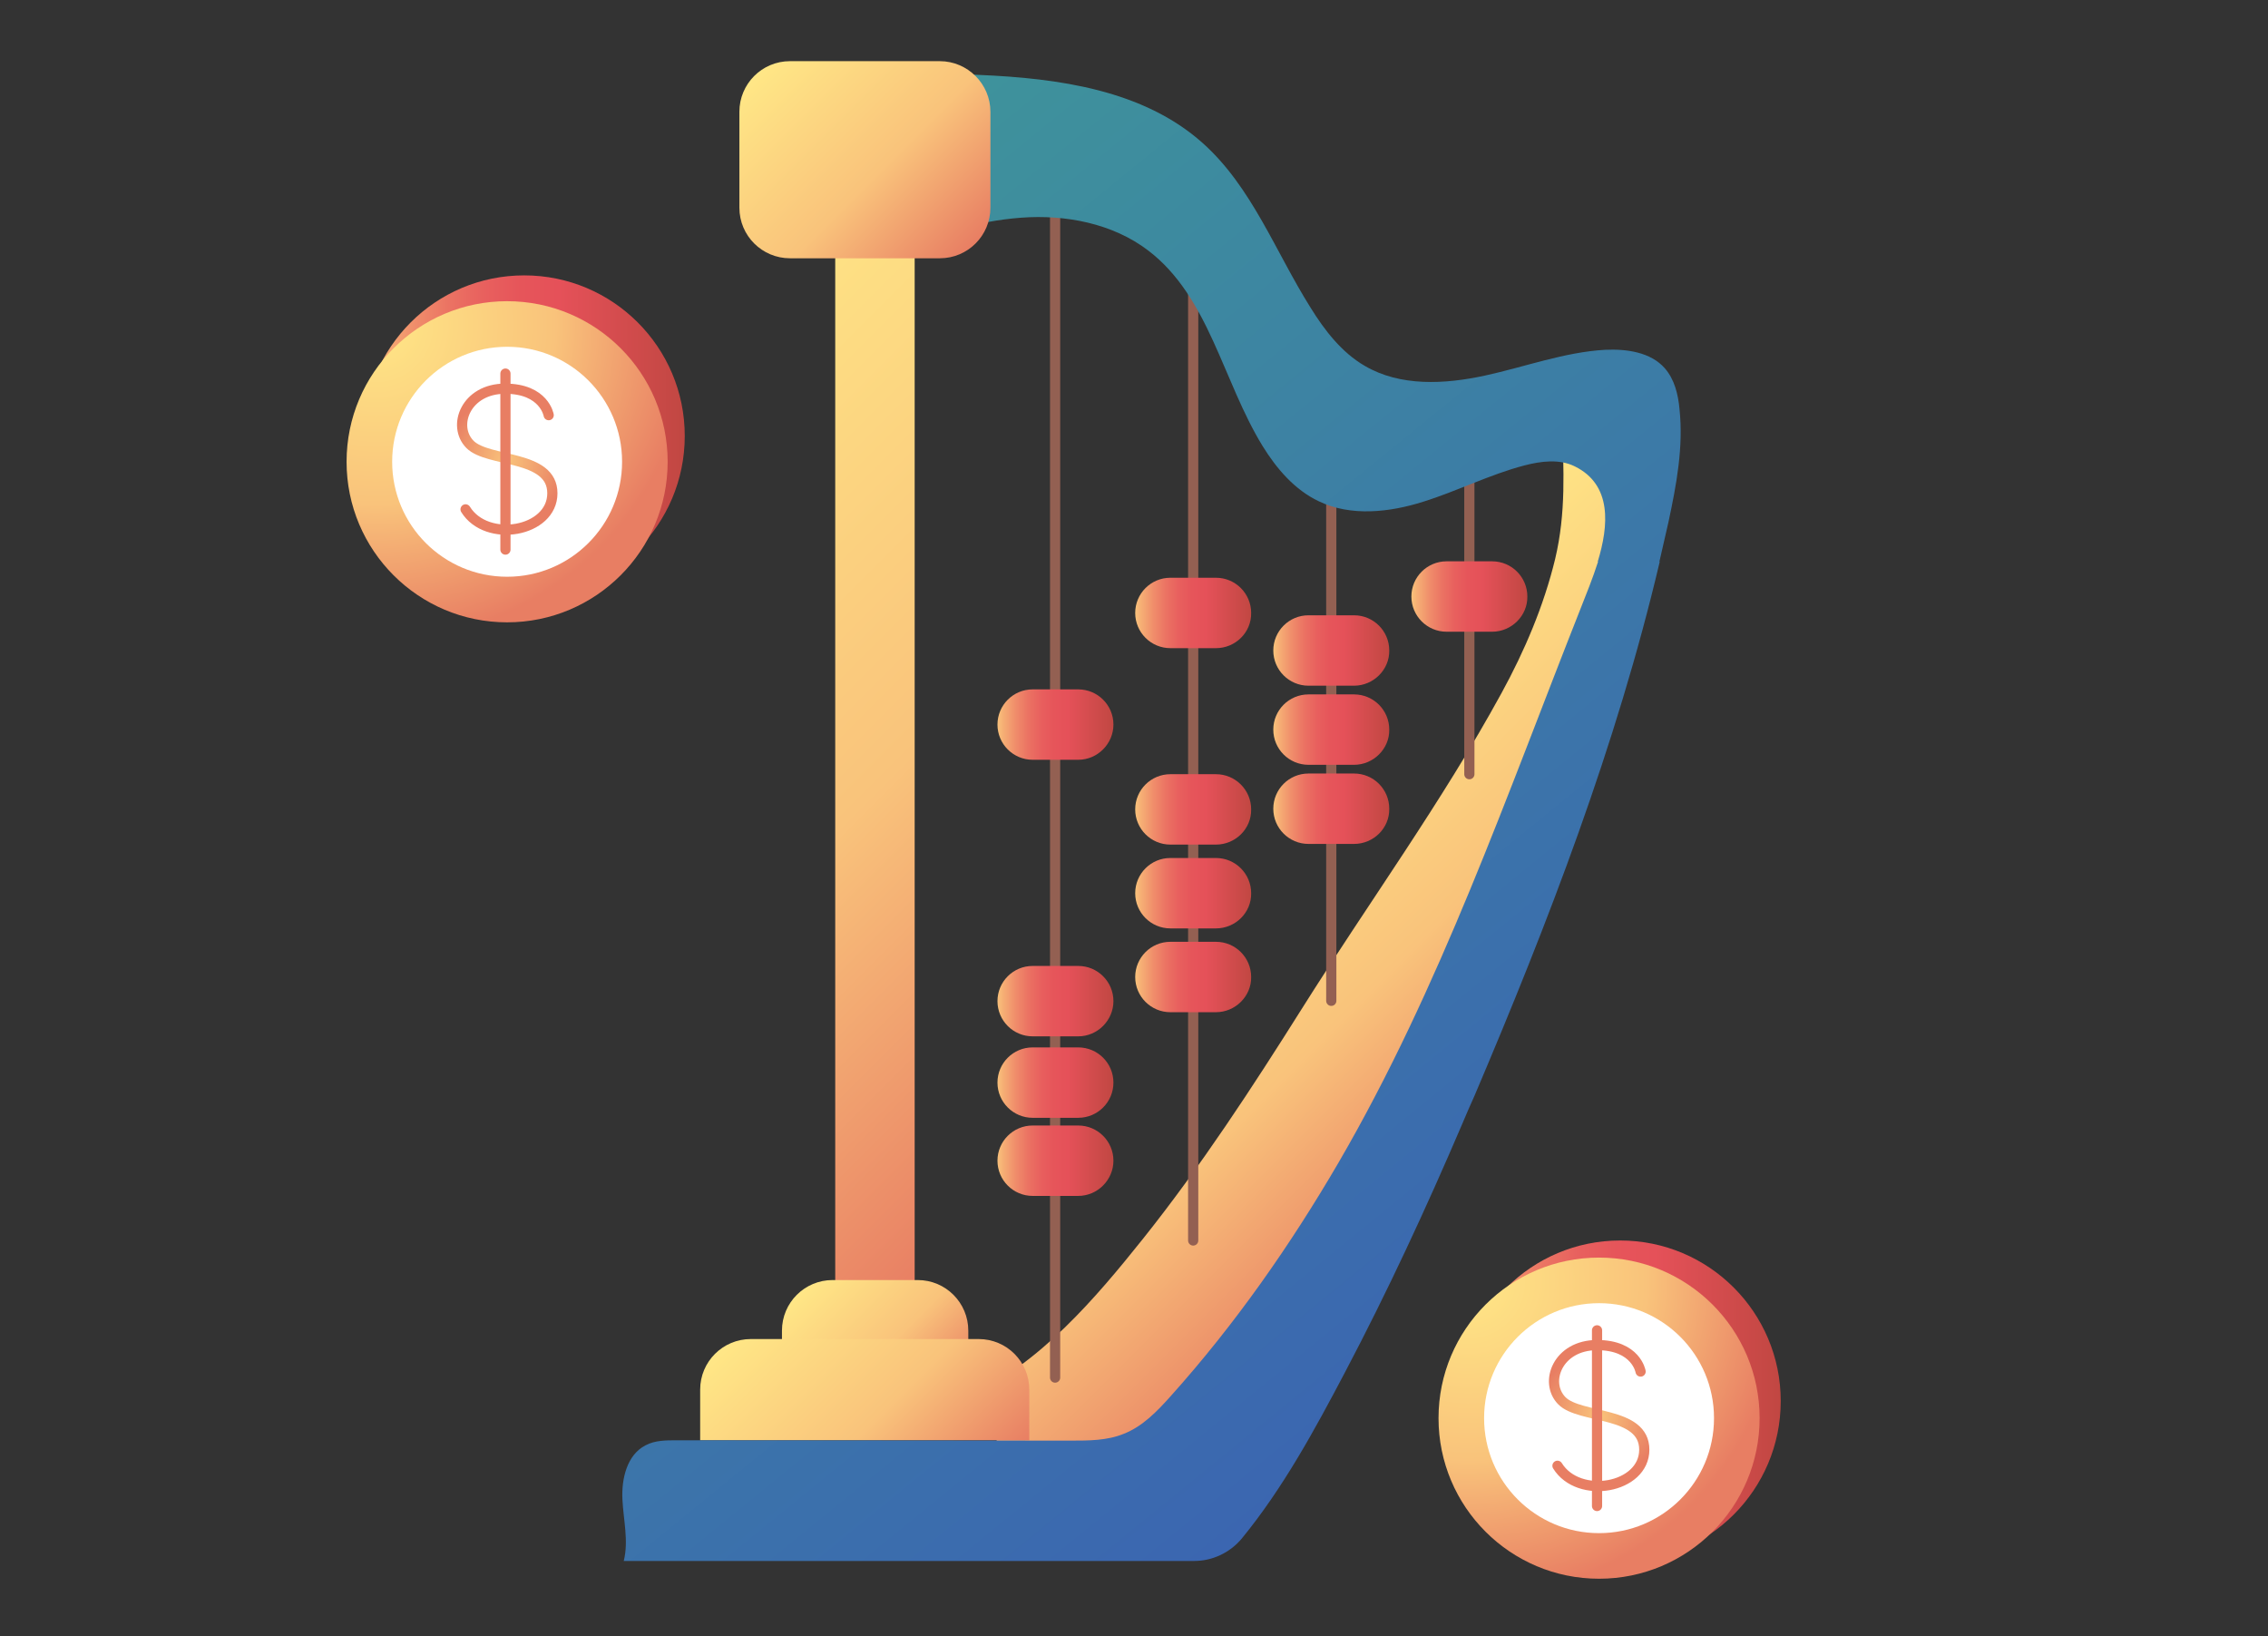 <svg id="evEK8BqLlXM1" xmlns="http://www.w3.org/2000/svg" xmlns:xlink="http://www.w3.org/1999/xlink" viewBox="0 0 445 321" shape-rendering="geometricPrecision" text-rendering="geometricPrecision"><rect x="0" y="0" width="445" height="321" fill="#333333" stroke="none"/><style><![CDATA[#evEK8BqLlXM10_to {animation: evEK8BqLlXM10_to__to 3000ms linear infinite normal forwards}@keyframes evEK8BqLlXM10_to__to { 0% {transform: translate(207.088px,212.045px)} 23.333% {transform: translate(207.088px,198.564px)} 40% {transform: translate(207.088px,214.215px)} 73.333% {transform: translate(207.088px,198.564px)} 100% {transform: translate(207.088px,212.045px)}} #evEK8BqLlXM14_to {animation: evEK8BqLlXM14_to__to 3000ms linear infinite normal forwards}@keyframes evEK8BqLlXM14_to__to { 0% {transform: translate(207.088px,142.141px)} 16.667% {transform: translate(207.088px,88.711px)} 50% {transform: translate(207.088px,145.462px)} 66.667% {transform: translate(207.088px,123.925px)} 100% {transform: translate(207.088px,142.141px)}} #evEK8BqLlXM15_to {animation: evEK8BqLlXM15_to__to 3000ms linear infinite normal forwards}@keyframes evEK8BqLlXM15_to__to { 0% {transform: translate(234.111px,175.219px)} 20% {transform: translate(234.111px,181.992px)} 53.333% {transform: translate(234.111px,175.219px)} 70% {transform: translate(234.111px,178.211px)} 100% {transform: translate(234.111px,175.219px)}} #evEK8BqLlXM19_to {animation: evEK8BqLlXM19_to__to 3000ms linear infinite normal forwards}@keyframes evEK8BqLlXM19_to__to { 0% {transform: translate(234.111px,120.243px)} 33.333% {transform: translate(234.111px,128.956px)} 50% {transform: translate(234.111px,99.133px)} 83.333% {transform: translate(234.111px,126.128px)} 100% {transform: translate(234.111px,120.243px)}} #evEK8BqLlXM20_to {animation: evEK8BqLlXM20_to__to 3000ms linear infinite normal forwards}@keyframes evEK8BqLlXM20_to__to { 0% {transform: translate(261.209px,143.128px)} 26.667% {transform: translate(261.209px,134.868px)} 56.667% {transform: translate(261.209px,143.128px)} 83.333% {transform: translate(261.209px,148.553px)} 100% {transform: translate(261.209px,143.128px)}} #evEK8BqLlXM24_to {animation: evEK8BqLlXM24_to__to 3000ms linear infinite normal forwards}@keyframes evEK8BqLlXM24_to__to { 0% {transform: translate(288.303px,117.02px)} 13.333% {transform: translate(288.303px,128.956px)} 50% {transform: translate(288.303px,117.02px)} 73.333% {transform: translate(288.303px,111.125px)} 100% {transform: translate(288.303px,117.02px)}} #evEK8BqLlXM28_to {animation: evEK8BqLlXM28_to__to 3000ms linear infinite normal forwards}@keyframes evEK8BqLlXM28_to__to { 0% {transform: translate(315.822px,276.524px)} 16.667% {transform: translate(315.822px,282.541px)} 33.333% {transform: translate(315.822px,276.524px)} 50% {transform: translate(315.822px,270.244px)} 66.667% {transform: translate(315.822px,276.524px)} 83.333% {transform: translate(315.822px,282.541px)} 100% {transform: translate(315.822px,276.524px)}} #evEK8BqLlXM34_to {animation: evEK8BqLlXM34_to__to 3000ms linear infinite normal forwards}@keyframes evEK8BqLlXM34_to__to { 0% {transform: translate(101.177px,88.053px)} 16.667% {transform: translate(101.177px,79.307px)} 33.333% {transform: translate(101.177px,93.117px)} 50% {transform: translate(101.177px,82.989px)} 66.667% {transform: translate(101.177px,92.228px)} 83.333% {transform: translate(101.177px,82.989px)} 100% {transform: translate(101.177px,88.053px)}}]]></style><defs><linearGradient id="evEK8BqLlXM2-fill" x1="229.453" y1="159.989" x2="294.579" y2="225.115" spreadMethod="pad" gradientUnits="userSpaceOnUse" gradientTransform="translate(0 0)"><stop id="evEK8BqLlXM2-fill-0" offset="0%" stop-color="#ffe786"/><stop id="evEK8BqLlXM2-fill-1" offset="56.42%" stop-color="#f9c37b"/><stop id="evEK8BqLlXM2-fill-2" offset="100%" stop-color="#e87e63"/></linearGradient><linearGradient id="evEK8BqLlXM3-fill" x1="110.496" y1="78.305" x2="232.896" y2="200.705" spreadMethod="pad" gradientUnits="userSpaceOnUse" gradientTransform="translate(0 0)"><stop id="evEK8BqLlXM3-fill-0" offset="0%" stop-color="#ffe786"/><stop id="evEK8BqLlXM3-fill-1" offset="56.42%" stop-color="#f9c37b"/><stop id="evEK8BqLlXM3-fill-2" offset="100%" stop-color="#e87e63"/></linearGradient><linearGradient id="evEK8BqLlXM4-fill" x1="159.22" y1="251.08" x2="184.178" y2="276.038" spreadMethod="pad" gradientUnits="userSpaceOnUse" gradientTransform="translate(0 0)"><stop id="evEK8BqLlXM4-fill-0" offset="0%" stop-color="#ffe786"/><stop id="evEK8BqLlXM4-fill-1" offset="56.42%" stop-color="#f9c37b"/><stop id="evEK8BqLlXM4-fill-2" offset="100%" stop-color="#e87e63"/></linearGradient><linearGradient id="evEK8BqLlXM5-fill" x1="150.012" y1="255.851" x2="189.354" y2="295.193" spreadMethod="pad" gradientUnits="userSpaceOnUse" gradientTransform="translate(0 0)"><stop id="evEK8BqLlXM5-fill-0" offset="0%" stop-color="#ffe786"/><stop id="evEK8BqLlXM5-fill-1" offset="56.42%" stop-color="#f9c37b"/><stop id="evEK8BqLlXM5-fill-2" offset="100%" stop-color="#e87e63"/></linearGradient><linearGradient id="evEK8BqLlXM11-fill" x1="195.62" y1="227.647" x2="218.466" y2="227.647" spreadMethod="pad" gradientUnits="userSpaceOnUse" gradientTransform="translate(0 0)"><stop id="evEK8BqLlXM11-fill-0" offset="0%" stop-color="#f9c37b"/><stop id="evEK8BqLlXM11-fill-1" offset="4.964%" stop-color="#f6b075"/><stop id="evEK8BqLlXM11-fill-2" offset="15.61%" stop-color="#f08e6b"/><stop id="evEK8BqLlXM11-fill-3" offset="26.47%" stop-color="#eb7363"/><stop id="evEK8BqLlXM11-fill-4" offset="37.49%" stop-color="#e8605e"/><stop id="evEK8BqLlXM11-fill-5" offset="48.77%" stop-color="#e6555a"/><stop id="evEK8BqLlXM11-fill-6" offset="60.7%" stop-color="#e55159"/><stop id="evEK8BqLlXM11-fill-7" offset="100%" stop-color="#c14742"/></linearGradient><linearGradient id="evEK8BqLlXM12-fill" x1="195.62" y1="212.342" x2="218.466" y2="212.342" spreadMethod="pad" gradientUnits="userSpaceOnUse" gradientTransform="translate(0 0)"><stop id="evEK8BqLlXM12-fill-0" offset="0%" stop-color="#f9c37b"/><stop id="evEK8BqLlXM12-fill-1" offset="4.964%" stop-color="#f6b075"/><stop id="evEK8BqLlXM12-fill-2" offset="15.61%" stop-color="#f08e6b"/><stop id="evEK8BqLlXM12-fill-3" offset="26.47%" stop-color="#eb7363"/><stop id="evEK8BqLlXM12-fill-4" offset="37.49%" stop-color="#e8605e"/><stop id="evEK8BqLlXM12-fill-5" offset="48.77%" stop-color="#e6555a"/><stop id="evEK8BqLlXM12-fill-6" offset="60.7%" stop-color="#e55159"/><stop id="evEK8BqLlXM12-fill-7" offset="100%" stop-color="#c14742"/></linearGradient><linearGradient id="evEK8BqLlXM13-fill" x1="195.62" y1="196.339" x2="218.466" y2="196.339" spreadMethod="pad" gradientUnits="userSpaceOnUse" gradientTransform="translate(0 0)"><stop id="evEK8BqLlXM13-fill-0" offset="0%" stop-color="#f9c37b"/><stop id="evEK8BqLlXM13-fill-1" offset="4.964%" stop-color="#f6b075"/><stop id="evEK8BqLlXM13-fill-2" offset="15.61%" stop-color="#f08e6b"/><stop id="evEK8BqLlXM13-fill-3" offset="26.47%" stop-color="#eb7363"/><stop id="evEK8BqLlXM13-fill-4" offset="37.49%" stop-color="#e8605e"/><stop id="evEK8BqLlXM13-fill-5" offset="48.77%" stop-color="#e6555a"/><stop id="evEK8BqLlXM13-fill-6" offset="60.7%" stop-color="#e55159"/><stop id="evEK8BqLlXM13-fill-7" offset="100%" stop-color="#c14742"/></linearGradient><linearGradient id="evEK8BqLlXM14-fill" x1="195.62" y1="142.108" x2="218.466" y2="142.108" spreadMethod="pad" gradientUnits="userSpaceOnUse" gradientTransform="translate(0 0)"><stop id="evEK8BqLlXM14-fill-0" offset="0%" stop-color="#f9c37b"/><stop id="evEK8BqLlXM14-fill-1" offset="4.964%" stop-color="#f6b075"/><stop id="evEK8BqLlXM14-fill-2" offset="15.61%" stop-color="#f08e6b"/><stop id="evEK8BqLlXM14-fill-3" offset="26.47%" stop-color="#eb7363"/><stop id="evEK8BqLlXM14-fill-4" offset="37.49%" stop-color="#e8605e"/><stop id="evEK8BqLlXM14-fill-5" offset="48.77%" stop-color="#e6555a"/><stop id="evEK8BqLlXM14-fill-6" offset="60.7%" stop-color="#e55159"/><stop id="evEK8BqLlXM14-fill-7" offset="100%" stop-color="#c14742"/></linearGradient><linearGradient id="evEK8BqLlXM16-fill" x1="222.703" y1="191.605" x2="245.55" y2="191.605" spreadMethod="pad" gradientUnits="userSpaceOnUse" gradientTransform="translate(0 0)"><stop id="evEK8BqLlXM16-fill-0" offset="0%" stop-color="#f9c37b"/><stop id="evEK8BqLlXM16-fill-1" offset="4.964%" stop-color="#f6b075"/><stop id="evEK8BqLlXM16-fill-2" offset="15.61%" stop-color="#f08e6b"/><stop id="evEK8BqLlXM16-fill-3" offset="26.47%" stop-color="#eb7363"/><stop id="evEK8BqLlXM16-fill-4" offset="37.49%" stop-color="#e8605e"/><stop id="evEK8BqLlXM16-fill-5" offset="48.77%" stop-color="#e6555a"/><stop id="evEK8BqLlXM16-fill-6" offset="60.7%" stop-color="#e55159"/><stop id="evEK8BqLlXM16-fill-7" offset="100%" stop-color="#c14742"/></linearGradient><linearGradient id="evEK8BqLlXM17-fill" x1="222.703" y1="175.191" x2="245.55" y2="175.191" spreadMethod="pad" gradientUnits="userSpaceOnUse" gradientTransform="translate(0 0)"><stop id="evEK8BqLlXM17-fill-0" offset="0%" stop-color="#f9c37b"/><stop id="evEK8BqLlXM17-fill-1" offset="4.964%" stop-color="#f6b075"/><stop id="evEK8BqLlXM17-fill-2" offset="15.61%" stop-color="#f08e6b"/><stop id="evEK8BqLlXM17-fill-3" offset="26.47%" stop-color="#eb7363"/><stop id="evEK8BqLlXM17-fill-4" offset="37.49%" stop-color="#e8605e"/><stop id="evEK8BqLlXM17-fill-5" offset="48.77%" stop-color="#e6555a"/><stop id="evEK8BqLlXM17-fill-6" offset="60.7%" stop-color="#e55159"/><stop id="evEK8BqLlXM17-fill-7" offset="100%" stop-color="#c14742"/></linearGradient><linearGradient id="evEK8BqLlXM18-fill" x1="222.703" y1="158.777" x2="245.55" y2="158.777" spreadMethod="pad" gradientUnits="userSpaceOnUse" gradientTransform="translate(0 0)"><stop id="evEK8BqLlXM18-fill-0" offset="0%" stop-color="#f9c37b"/><stop id="evEK8BqLlXM18-fill-1" offset="4.964%" stop-color="#f6b075"/><stop id="evEK8BqLlXM18-fill-2" offset="15.61%" stop-color="#f08e6b"/><stop id="evEK8BqLlXM18-fill-3" offset="26.47%" stop-color="#eb7363"/><stop id="evEK8BqLlXM18-fill-4" offset="37.49%" stop-color="#e8605e"/><stop id="evEK8BqLlXM18-fill-5" offset="48.77%" stop-color="#e6555a"/><stop id="evEK8BqLlXM18-fill-6" offset="60.7%" stop-color="#e55159"/><stop id="evEK8BqLlXM18-fill-7" offset="100%" stop-color="#c14742"/></linearGradient><linearGradient id="evEK8BqLlXM19-fill" x1="222.703" y1="120.222" x2="245.55" y2="120.222" spreadMethod="pad" gradientUnits="userSpaceOnUse" gradientTransform="translate(0 0)"><stop id="evEK8BqLlXM19-fill-0" offset="0%" stop-color="#f9c37b"/><stop id="evEK8BqLlXM19-fill-1" offset="4.964%" stop-color="#f6b075"/><stop id="evEK8BqLlXM19-fill-2" offset="15.61%" stop-color="#f08e6b"/><stop id="evEK8BqLlXM19-fill-3" offset="26.47%" stop-color="#eb7363"/><stop id="evEK8BqLlXM19-fill-4" offset="37.49%" stop-color="#e8605e"/><stop id="evEK8BqLlXM19-fill-5" offset="48.77%" stop-color="#e6555a"/><stop id="evEK8BqLlXM19-fill-6" offset="60.7%" stop-color="#e55159"/><stop id="evEK8BqLlXM19-fill-7" offset="100%" stop-color="#c14742"/></linearGradient><linearGradient id="evEK8BqLlXM21-fill" x1="249.795" y1="127.561" x2="272.642" y2="127.561" spreadMethod="pad" gradientUnits="userSpaceOnUse" gradientTransform="translate(0 0)"><stop id="evEK8BqLlXM21-fill-0" offset="0%" stop-color="#f9c37b"/><stop id="evEK8BqLlXM21-fill-1" offset="4.964%" stop-color="#f6b075"/><stop id="evEK8BqLlXM21-fill-2" offset="15.61%" stop-color="#f08e6b"/><stop id="evEK8BqLlXM21-fill-3" offset="26.47%" stop-color="#eb7363"/><stop id="evEK8BqLlXM21-fill-4" offset="37.49%" stop-color="#e8605e"/><stop id="evEK8BqLlXM21-fill-5" offset="48.77%" stop-color="#e6555a"/><stop id="evEK8BqLlXM21-fill-6" offset="60.7%" stop-color="#e55159"/><stop id="evEK8BqLlXM21-fill-7" offset="100%" stop-color="#c14742"/></linearGradient><linearGradient id="evEK8BqLlXM22-fill" x1="249.795" y1="143.088" x2="272.642" y2="143.088" spreadMethod="pad" gradientUnits="userSpaceOnUse" gradientTransform="translate(0 0)"><stop id="evEK8BqLlXM22-fill-0" offset="0%" stop-color="#f9c37b"/><stop id="evEK8BqLlXM22-fill-1" offset="4.964%" stop-color="#f6b075"/><stop id="evEK8BqLlXM22-fill-2" offset="15.61%" stop-color="#f08e6b"/><stop id="evEK8BqLlXM22-fill-3" offset="26.47%" stop-color="#eb7363"/><stop id="evEK8BqLlXM22-fill-4" offset="37.49%" stop-color="#e8605e"/><stop id="evEK8BqLlXM22-fill-5" offset="48.77%" stop-color="#e6555a"/><stop id="evEK8BqLlXM22-fill-6" offset="60.7%" stop-color="#e55159"/><stop id="evEK8BqLlXM22-fill-7" offset="100%" stop-color="#c14742"/></linearGradient><linearGradient id="evEK8BqLlXM23-fill" x1="249.795" y1="158.614" x2="272.642" y2="158.614" spreadMethod="pad" gradientUnits="userSpaceOnUse" gradientTransform="translate(0 0)"><stop id="evEK8BqLlXM23-fill-0" offset="0%" stop-color="#f9c37b"/><stop id="evEK8BqLlXM23-fill-1" offset="4.964%" stop-color="#f6b075"/><stop id="evEK8BqLlXM23-fill-2" offset="15.61%" stop-color="#f08e6b"/><stop id="evEK8BqLlXM23-fill-3" offset="26.47%" stop-color="#eb7363"/><stop id="evEK8BqLlXM23-fill-4" offset="37.49%" stop-color="#e8605e"/><stop id="evEK8BqLlXM23-fill-5" offset="48.77%" stop-color="#e6555a"/><stop id="evEK8BqLlXM23-fill-6" offset="60.7%" stop-color="#e55159"/><stop id="evEK8BqLlXM23-fill-7" offset="100%" stop-color="#c14742"/></linearGradient><linearGradient id="evEK8BqLlXM24-fill" x1="276.883" y1="116.983" x2="299.73" y2="116.983" spreadMethod="pad" gradientUnits="userSpaceOnUse" gradientTransform="translate(0 0)"><stop id="evEK8BqLlXM24-fill-0" offset="0%" stop-color="#f9c37b"/><stop id="evEK8BqLlXM24-fill-1" offset="4.964%" stop-color="#f6b075"/><stop id="evEK8BqLlXM24-fill-2" offset="15.61%" stop-color="#f08e6b"/><stop id="evEK8BqLlXM24-fill-3" offset="26.47%" stop-color="#eb7363"/><stop id="evEK8BqLlXM24-fill-4" offset="37.49%" stop-color="#e8605e"/><stop id="evEK8BqLlXM24-fill-5" offset="48.77%" stop-color="#e6555a"/><stop id="evEK8BqLlXM24-fill-6" offset="60.7%" stop-color="#e55159"/><stop id="evEK8BqLlXM24-fill-7" offset="100%" stop-color="#c14742"/></linearGradient><linearGradient id="evEK8BqLlXM25-fill" x1="113.94" y1="72.901" x2="302.828" y2="304.855" spreadMethod="pad" gradientUnits="userSpaceOnUse" gradientTransform="translate(0 0)"><stop id="evEK8BqLlXM25-fill-0" offset="0%" stop-color="#3e939b"/><stop id="evEK8BqLlXM25-fill-1" offset="100%" stop-color="#3a5fb4"/></linearGradient><linearGradient id="evEK8BqLlXM26-fill" x1="202.205" y1="1.026" x2="391.093" y2="232.98" spreadMethod="pad" gradientUnits="userSpaceOnUse" gradientTransform="translate(0 0)"><stop id="evEK8BqLlXM26-fill-0" offset="0%" stop-color="#3e939b"/><stop id="evEK8BqLlXM26-fill-1" offset="100%" stop-color="#3a5fb4"/></linearGradient><linearGradient id="evEK8BqLlXM27-fill" x1="150.615" y1="12.286" x2="188.754" y2="50.425" spreadMethod="pad" gradientUnits="userSpaceOnUse" gradientTransform="translate(0 0)"><stop id="evEK8BqLlXM27-fill-0" offset="0%" stop-color="#ffe786"/><stop id="evEK8BqLlXM27-fill-1" offset="56.42%" stop-color="#f9c37b"/><stop id="evEK8BqLlXM27-fill-2" offset="100%" stop-color="#e87e63"/></linearGradient><linearGradient id="evEK8BqLlXM29-fill" x1="286.395" y1="274.833" x2="349.357" y2="274.833" spreadMethod="pad" gradientUnits="userSpaceOnUse" gradientTransform="translate(0 0)"><stop id="evEK8BqLlXM29-fill-0" offset="0%" stop-color="#f9c37b"/><stop id="evEK8BqLlXM29-fill-1" offset="4.964%" stop-color="#f6b075"/><stop id="evEK8BqLlXM29-fill-2" offset="15.61%" stop-color="#f08e6b"/><stop id="evEK8BqLlXM29-fill-3" offset="26.47%" stop-color="#eb7363"/><stop id="evEK8BqLlXM29-fill-4" offset="37.49%" stop-color="#e8605e"/><stop id="evEK8BqLlXM29-fill-5" offset="48.77%" stop-color="#e6555a"/><stop id="evEK8BqLlXM29-fill-6" offset="60.7%" stop-color="#e55159"/><stop id="evEK8BqLlXM29-fill-7" offset="100%" stop-color="#c14742"/></linearGradient><radialGradient id="evEK8BqLlXM30-fill" cx="0" cy="0" r="1" spreadMethod="pad" gradientUnits="userSpaceOnUse" gradientTransform="matrix(61.974 0 0 61.974 288.088 251.486)"><stop id="evEK8BqLlXM30-fill-0" offset="0%" stop-color="#ffe786"/><stop id="evEK8BqLlXM30-fill-1" offset="56.42%" stop-color="#f9c37b"/><stop id="evEK8BqLlXM30-fill-2" offset="100%" stop-color="#e87e63"/></radialGradient><radialGradient id="evEK8BqLlXM32-stroke" cx="0" cy="0" r="1" spreadMethod="pad" gradientUnits="userSpaceOnUse" gradientTransform="matrix(12.273 0 0 12.273 313.729 277.748)"><stop id="evEK8BqLlXM32-stroke-0" offset="0%" stop-color="#f9c37b"/><stop id="evEK8BqLlXM32-stroke-1" offset="100%" stop-color="#e87e63"/></radialGradient><radialGradient id="evEK8BqLlXM33-stroke" cx="0" cy="0" r="1" spreadMethod="pad" gradientUnits="userSpaceOnUse" gradientTransform="translate(0 0)"><stop id="evEK8BqLlXM33-stroke-0" offset="0%" stop-color="#f9c37b"/><stop id="evEK8BqLlXM33-stroke-1" offset="100%" stop-color="#e87e63"/></radialGradient><linearGradient id="evEK8BqLlXM35-fill" x1="71.402" y1="85.502" x2="134.365" y2="85.502" spreadMethod="pad" gradientUnits="userSpaceOnUse" gradientTransform="translate(0 0)"><stop id="evEK8BqLlXM35-fill-0" offset="0%" stop-color="#f9c37b"/><stop id="evEK8BqLlXM35-fill-1" offset="4.964%" stop-color="#f6b075"/><stop id="evEK8BqLlXM35-fill-2" offset="15.61%" stop-color="#f08e6b"/><stop id="evEK8BqLlXM35-fill-3" offset="26.47%" stop-color="#eb7363"/><stop id="evEK8BqLlXM35-fill-4" offset="37.49%" stop-color="#e8605e"/><stop id="evEK8BqLlXM35-fill-5" offset="48.77%" stop-color="#e6555a"/><stop id="evEK8BqLlXM35-fill-6" offset="60.7%" stop-color="#e55159"/><stop id="evEK8BqLlXM35-fill-7" offset="100%" stop-color="#c14742"/></linearGradient><radialGradient id="evEK8BqLlXM36-fill" cx="0" cy="0" r="1" spreadMethod="pad" gradientUnits="userSpaceOnUse" gradientTransform="matrix(61.974 0 0 61.974 73.844 63.835)"><stop id="evEK8BqLlXM36-fill-0" offset="0%" stop-color="#ffe786"/><stop id="evEK8BqLlXM36-fill-1" offset="56.42%" stop-color="#f9c37b"/><stop id="evEK8BqLlXM36-fill-2" offset="100%" stop-color="#e87e63"/></radialGradient><radialGradient id="evEK8BqLlXM38-stroke" cx="0" cy="0" r="1" spreadMethod="pad" gradientUnits="userSpaceOnUse" gradientTransform="matrix(12.273 0 0 12.273 99.494 90.098)"><stop id="evEK8BqLlXM38-stroke-0" offset="0%" stop-color="#f9c37b"/><stop id="evEK8BqLlXM38-stroke-1" offset="100%" stop-color="#e87e63"/></radialGradient><radialGradient id="evEK8BqLlXM39-stroke" cx="0" cy="0" r="1" spreadMethod="pad" gradientUnits="userSpaceOnUse" gradientTransform="translate(0 0)"><stop id="evEK8BqLlXM39-stroke-0" offset="0%" stop-color="#f9c37b"/><stop id="evEK8BqLlXM39-stroke-1" offset="100%" stop-color="#e87e63"/></radialGradient></defs><path d="M306.514,82.956c.263,9.207.789,17.558-1.381,26.699-2.236,9.207-5.985,18.019-10.522,26.305-11.64,21.306-26.239,41.363-39.194,61.947-9.732,15.453-19.728,30.776-31.105,45.046-9.404,11.771-20.254,24.529-34.261,30.973l11.968,18.808l31.894-7.037c1.381-.328,4.538-9.535,5.13-10.719c4.471-9.338,12.297-16.045,16.769-25.383c11.837-24.661,23.476-46.888,35.248-71.548c6.905-14.402,10.587-33.801,17.426-48.203c1.513-3.222,3.091-6.379,4.209-9.733c3.42-10.258,2.828-21.372,5.129-31.894-3.222-1.644-7.759-4.998-11.31-5.261Z" fill="url(#evEK8BqLlXM2-fill)"/><path d="M179.53,254.066c0,0-3.354,2.17-7.826,2.17-4.471,0-7.825-2.17-7.825-2.17v-229.177h15.585v229.177h.066Z" fill="url(#evEK8BqLlXM3-fill)"/><path d="M189.989,270.244h-36.563v-9.207c0-5.524,4.472-9.93,9.93-9.93h16.703c5.524,0,9.93,4.472,9.93,9.93v9.207Z" fill="url(#evEK8BqLlXM4-fill)"/><path d="M202.022,282.541h-64.643v-9.93c0-5.524,4.472-9.93,9.93-9.93h44.717c5.524,0,9.93,4.472,9.93,9.93v9.93h.066Z" fill="url(#evEK8BqLlXM5-fill)"/><path d="M288.301,92.228v59.645" fill="none" stroke="#936052" stroke-width="2" stroke-linecap="round" stroke-miterlimit="10"/><path d="M261.207,87.888v108.44" fill="none" stroke="#936052" stroke-width="2" stroke-linecap="round" stroke-miterlimit="10"/><path d="M234.113,47.577v195.77" fill="none" stroke="#936052" stroke-width="2" stroke-linecap="round" stroke-miterlimit="10"/><path d="M207.02,39.488v230.755" fill="none" stroke="#936052" stroke-width="2" stroke-linecap="round" stroke-miterlimit="10"/><g id="evEK8BqLlXM10_to" transform="translate(207.088,212.045)"><g transform="translate(-207.088,-212.045)"><path d="M211.559,234.601h-8.943c-3.814,0-6.905-3.091-6.905-6.905s3.091-6.905,6.905-6.905h8.943c3.814,0,6.905,3.091,6.905,6.905c0,3.749-3.091,6.905-6.905,6.905Z" fill="url(#evEK8BqLlXM11-fill)"/><path d="M211.559,219.279h-8.943c-3.814,0-6.905-3.091-6.905-6.905s3.091-6.905,6.905-6.905h8.943c3.814,0,6.905,3.091,6.905,6.905s-3.091,6.905-6.905,6.905Z" fill="url(#evEK8BqLlXM12-fill)"/><path d="M211.559,203.299h-8.943c-3.814,0-6.905-3.091-6.905-6.905s3.091-6.905,6.905-6.905h8.943c3.814,0,6.905,3.091,6.905,6.905c0,3.748-3.091,6.905-6.905,6.905Z" fill="url(#evEK8BqLlXM13-fill)"/></g></g><g id="evEK8BqLlXM14_to" transform="translate(207.088,142.141)"><path d="M211.559,149.046h-8.943c-3.814,0-6.905-3.091-6.905-6.905s3.091-6.905,6.905-6.905h8.943c3.814,0,6.905,3.091,6.905,6.905c0,3.749-3.091,6.905-6.905,6.905Z" transform="translate(-207.088,-142.141)" fill="url(#evEK8BqLlXM14-fill)"/></g><g id="evEK8BqLlXM15_to" transform="translate(234.111,175.219)"><g transform="translate(-234.111,-175.219)"><path d="M238.583,198.564h-8.944c-3.814,0-6.905-3.091-6.905-6.905s3.091-6.905,6.905-6.905h8.944c3.814,0,6.905,3.091,6.905,6.905.065,3.748-3.091,6.905-6.905,6.905Z" fill="url(#evEK8BqLlXM16-fill)"/><path d="M238.583,182.124h-8.944c-3.814,0-6.905-3.091-6.905-6.905s3.091-6.905,6.905-6.905h8.944c3.814,0,6.905,3.091,6.905,6.905.065,3.814-3.091,6.905-6.905,6.905Z" fill="url(#evEK8BqLlXM17-fill)"/><path d="M238.583,165.683h-8.944c-3.814,0-6.905-3.09-6.905-6.905c0-3.814,3.091-6.904,6.905-6.904h8.944c3.814,0,6.905,3.09,6.905,6.904.065,3.815-3.091,6.905-6.905,6.905Z" fill="url(#evEK8BqLlXM18-fill)"/></g></g><g id="evEK8BqLlXM19_to" transform="translate(234.111,120.243)"><path d="M238.583,127.148h-8.944c-3.814,0-6.905-3.091-6.905-6.905s3.091-6.905,6.905-6.905h8.944c3.814,0,6.905,3.091,6.905,6.905.065,3.814-3.091,6.905-6.905,6.905Z" transform="translate(-234.111,-120.243)" fill="url(#evEK8BqLlXM19-fill)"/></g><g id="evEK8BqLlXM20_to" transform="translate(261.209,143.128)"><g transform="translate(-261.209,-143.128)"><path d="M265.68,134.513h-8.943c-3.814,0-6.905-3.091-6.905-6.905s3.091-6.905,6.905-6.905h8.943c3.815,0,6.905,3.091,6.905,6.905.066,3.748-3.09,6.905-6.905,6.905Z" fill="url(#evEK8BqLlXM21-fill)"/><path d="M265.68,150.032h-8.943c-3.814,0-6.905-3.09-6.905-6.904c0-3.815,3.091-6.905,6.905-6.905h8.943c3.815,0,6.905,3.09,6.905,6.905.066,3.748-3.09,6.904-6.905,6.904Z" fill="url(#evEK8BqLlXM22-fill)"/><path d="M265.68,165.552h-8.943c-3.814,0-6.905-3.091-6.905-6.905s3.091-6.905,6.905-6.905h8.943c3.815,0,6.905,3.091,6.905,6.905.066,3.814-3.09,6.905-6.905,6.905Z" fill="url(#evEK8BqLlXM23-fill)"/></g></g><g id="evEK8BqLlXM24_to" transform="translate(288.303,117.02)"><path d="M292.774,123.925h-8.943c-3.814,0-6.905-3.09-6.905-6.905c0-3.814,3.091-6.905,6.905-6.905h8.943c3.814,0,6.905,3.091,6.905,6.905.066,3.749-3.091,6.905-6.905,6.905Z" transform="translate(-288.303,-117.02)" fill="url(#evEK8BqLlXM24-fill)"/></g><path d="M310.2,119.19c-14.533,36.695-27.62,74.573-47.545,108.835-9.47,16.243-20.321,31.762-32.881,45.77-2.696,3.025-5.59,6.05-9.338,7.496-3.222,1.315-6.839,1.315-10.324,1.315-25.779,0-51.623-.065-77.401-.065-2.039,0-4.209,0-6.05.986-3.617,1.841-4.735,6.51-4.538,10.588.198,4.077,1.25,8.154.263,12.1c37.287,0,74.639,0,111.926,0c3.616,0,7.036-1.644,9.338-4.406c8.088-9.864,14.336-21.373,20.254-32.618c8.352-15.848,15.914-32.157,22.951-48.597.789-1.841,1.578-3.749,2.433-5.59c14.467-33.998,27.882-68.786,36.366-104.823h-12.1c-1.053,3.288-2.368,6.51-3.354,9.009Z" fill="url(#evEK8BqLlXM25-fill)"/><path d="M329.535,80.26c-.263-2.893-.986-5.853-2.893-8.023-2.762-3.156-7.497-3.814-11.706-3.617-8.023.46-15.717,3.354-23.608,5.064s-16.572,2.17-23.543-1.907c-4.537-2.631-7.891-6.971-10.653-11.443-6.905-10.982-11.508-23.674-21.175-32.289-11.64-10.39-28.277-12.692-43.862-13.35-4.209-.197-8.484-.263-12.561.921-.592.197-1.249.395-1.841.592-1.118.46-2.236,1.052-2.828,2.104-.526.921-.526,1.973-.46,3.025.131,9.272.263,18.545.394,27.817c8.286-3.025,16.704-5.787,25.516-6.445c8.746-.658,18.018,1.118,24.989,6.445c11.903,9.075,14.599,25.581,22.424,38.339c2.762,4.472,6.313,8.615,11.048,10.851c6.313,3.025,13.876,2.17,20.518.066c6.707-2.104,13.02-5.327,19.794-7.102c3.288-.855,6.905-1.315,9.93.197c7.299,3.617,6.642,11.574,4.471,18.676h12.1c.592-2.565,1.184-5.129,1.776-7.76c1.578-7.365,2.959-14.73,2.17-22.161Z" fill="url(#evEK8BqLlXM26-fill)"/><path d="M184.399,12h-29.395c-5.524,0-9.93,4.472-9.93,9.93v2.959v12.889v2.959c0,5.524,4.472,9.93,9.93,9.93h29.395c5.524,0,9.93-4.472,9.93-9.93v-2.959-12.889-2.959c0-5.458-4.472-9.93-9.93-9.93Z" fill="url(#evEK8BqLlXM27-fill)"/><g id="evEK8BqLlXM28_to" transform="translate(315.822,276.524)"><g transform="translate(-315.822,-276.524)"><path d="M317.894,306.346c17.397,0,31.5-14.103,31.5-31.499c0-17.397-14.103-31.5-31.5-31.5s-31.499,14.103-31.499,31.5c0,17.396,14.102,31.499,31.499,31.499Z" fill="url(#evEK8BqLlXM29-fill)"/><path d="M313.749,309.7c17.397,0,31.5-14.103,31.5-31.5c0-17.396-14.103-31.499-31.5-31.499-17.396,0-31.499,14.103-31.499,31.499c0,17.397,14.103,31.5,31.499,31.5Z" fill="url(#evEK8BqLlXM30-fill)"/><path d="M313.747,300.756c12.458,0,22.556-10.098,22.556-22.556c0-12.457-10.098-22.556-22.556-22.556-12.457,0-22.556,10.099-22.556,22.556c0,12.458,10.099,22.556,22.556,22.556Z" fill="#fff"/><path d="M321.898,269.059c0,0-.855-5.195-8.549-5.195s-10.456,7.3-6.905,10.917c3.552,3.616,16.178,1.972,16.178,9.601c0,7.628-12.89,9.864-17.032,3.156" fill="none" stroke="url(#evEK8BqLlXM32-stroke)" stroke-width="2" stroke-linecap="round" stroke-linejoin="round" stroke-miterlimit="10"/><path d="M313.352,260.971v34.459" fill="none" stroke="url(#evEK8BqLlXM33-stroke)" stroke-width="2" stroke-linecap="round" stroke-linejoin="round" stroke-miterlimit="10"/></g></g><g id="evEK8BqLlXM34_to" transform="translate(101.177,88.053)"><g transform="translate(-101.177,-88.053)"><path d="M102.855,117.02c17.397,0,31.5-14.103,31.5-31.499c0-17.397-14.103-31.5-31.5-31.5-17.397,0-31.5,14.103-31.5,31.5c0,17.396,14.103,31.499,31.5,31.499Z" fill="url(#evEK8BqLlXM35-fill)"/><path d="M99.499,122.084c17.396,0,31.5-14.103,31.5-31.5c0-17.397-14.103-31.5-31.5-31.5C82.103,59.085,68,73.188,68,90.584c0,17.397,14.103,31.5,31.5,31.5Z" fill="url(#evEK8BqLlXM36-fill)"/><path d="M99.501,113.14c12.458,0,22.556-10.098,22.556-22.556c0-12.457-10.098-22.556-22.556-22.556-12.457,0-22.556,10.099-22.556,22.556c0,12.458,10.099,22.556,22.556,22.556Z" fill="#fff"/><path d="M107.656,81.443c0,0-.855-5.195-8.549-5.195-7.694,0-10.456,7.3-6.905,10.916c3.551,3.617,16.177,1.973,16.177,9.601c0,7.628-12.889,9.864-17.032,3.157" fill="none" stroke="url(#evEK8BqLlXM38-stroke)" stroke-width="2" stroke-linecap="round" stroke-linejoin="round" stroke-miterlimit="10"/><path d="M99.172,73.289v34.525" fill="none" stroke="url(#evEK8BqLlXM39-stroke)" stroke-width="2" stroke-linecap="round" stroke-linejoin="round" stroke-miterlimit="10"/></g></g></svg>